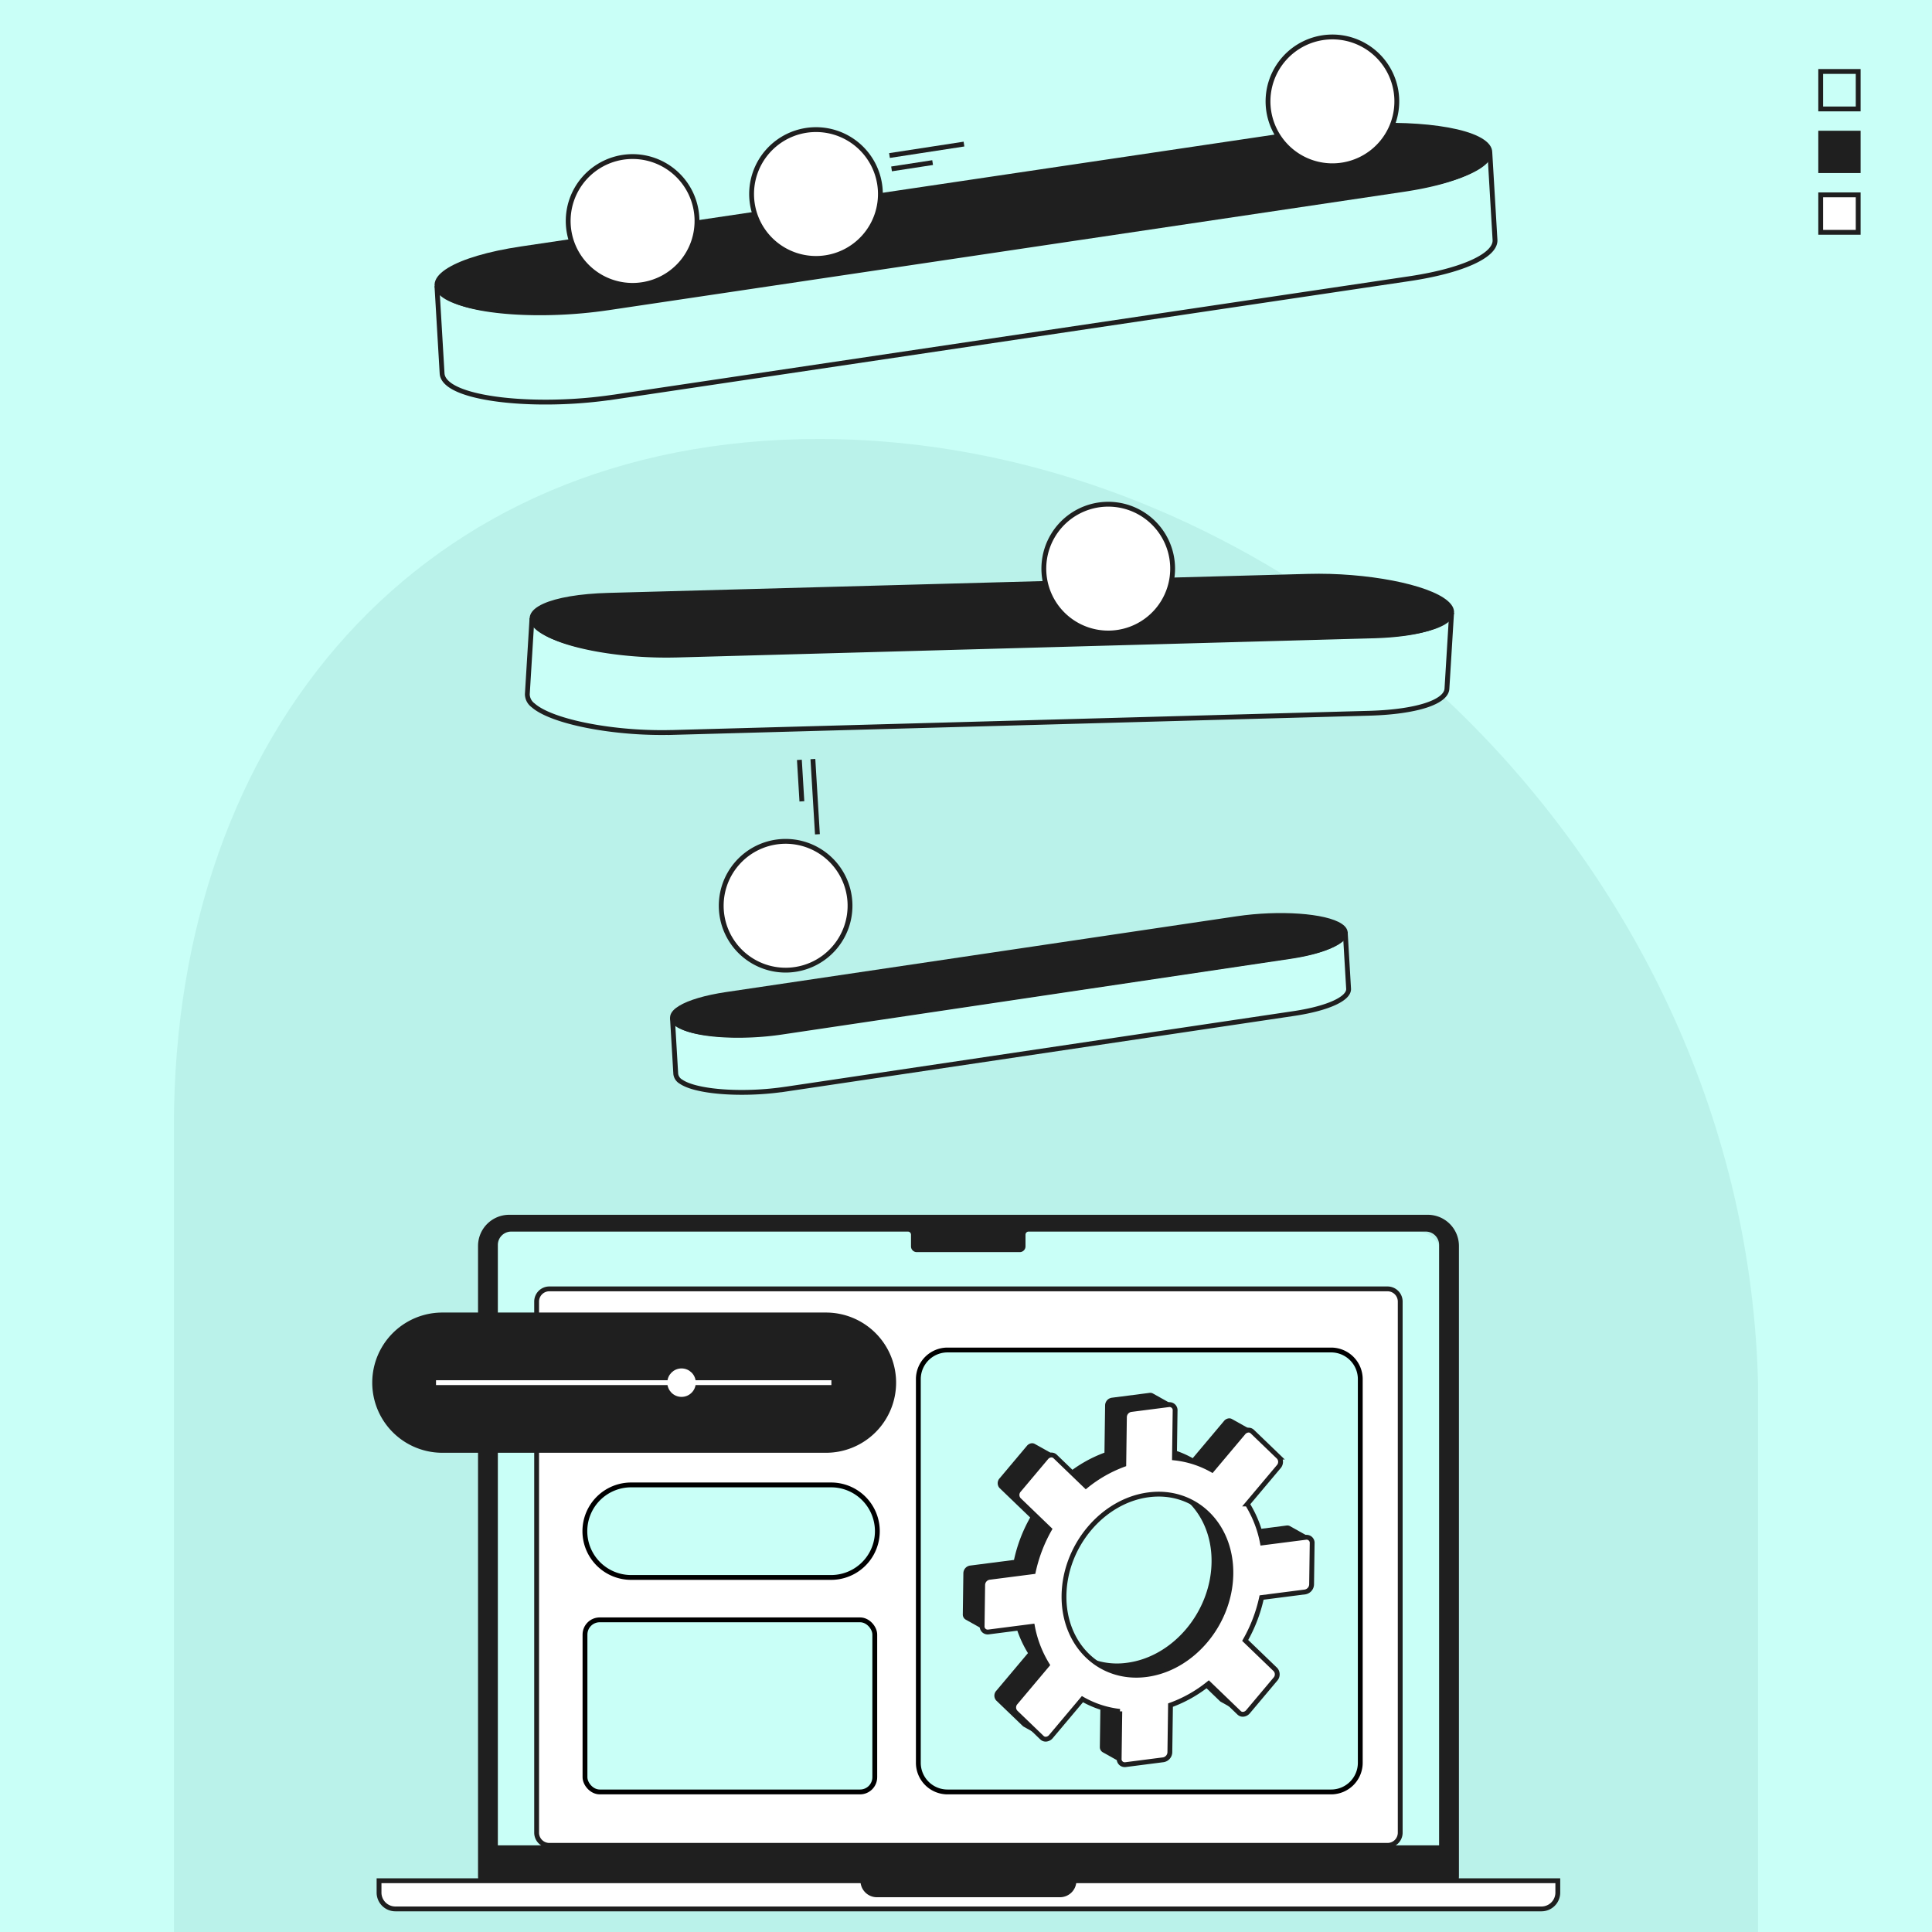 <?xml version="1.0" encoding="UTF-8"?> <svg xmlns="http://www.w3.org/2000/svg" xmlns:xlink="http://www.w3.org/1999/xlink" width="600" height="600" viewBox="0 0 600 600"><rect x="0" y="0" width="600" height="600" fill="#808080" stroke="none"/><defs><clipPath id="clip-path"><rect id="Rectangle_2874" data-name="Rectangle 2874" width="600" height="600" fill="none"></rect></clipPath><clipPath id="clip-path-2"><rect id="Rectangle_2875" data-name="Rectangle 2875" width="366.078" height="219.939" transform="translate(117.714 377.263)" fill="none"></rect></clipPath><clipPath id="clip-_600x600-splash-overview-force24"><rect width="600" height="600"></rect></clipPath></defs><g id="_600x600-splash-overview-force24" data-name="600x600-splash-overview-force24" clip-path="url(#clip-_600x600-splash-overview-force24)"><rect id="Rectangle_2919" data-name="Rectangle 2919" width="600" height="600" fill="#c9fff7"></rect><path id="Path_5695" data-name="Path 5695" d="M768.732.006c121.845,0,213.363,76.282,213.363,200.234,0,149.491-132.375,288.222-294.055,291.748H178.981C51.714,491.987-33.3,410.938-33.3,292.813-33.3,143.964,101.538.006,266.166.006Z" transform="translate(54.003 1118.425) rotate(-90)" fill="#baf2ea"></path><g id="Group_10435" data-name="Group 10435"><g id="Group_10430" data-name="Group 10430"><g id="Group_10429" data-name="Group 10429" clip-path="url(#clip-path)"><rect id="Rectangle_2869" data-name="Rectangle 2869" width="11.638" height="11.638" transform="translate(565.437 60.511)" fill="#fff"></rect><rect id="Rectangle_2870" data-name="Rectangle 2870" width="11.638" height="11.638" transform="translate(565.437 60.511)" fill="none" stroke="#1f1f1f" stroke-miterlimit="10" stroke-width="1.5"></rect><rect id="Rectangle_2871" data-name="Rectangle 2871" width="11.638" height="11.638" transform="translate(565.437 41.353)" fill="#1f1f1f"></rect><rect id="Rectangle_2872" data-name="Rectangle 2872" width="11.638" height="11.638" transform="translate(565.437 41.353)" fill="none" stroke="#1f1f1f" stroke-miterlimit="10" stroke-width="1.5"></rect><rect id="Rectangle_2873" data-name="Rectangle 2873" width="11.638" height="11.638" transform="translate(565.437 22.194)" fill="none" stroke="#1f1f1f" stroke-miterlimit="10" stroke-width="1.5"></rect><path id="Path_5224" data-name="Path 5224" d="M462.048,48.15h0l-.681.04h0c.2,3.355-8.432,8.065-25.307,10.607L189.467,95.5v-.006l-.737.11c-20.254,3.014-42.528,1.476-49.655-3.428a3.813,3.813,0,0,1-1.977-2.661h0l-1.361.081,1.558,26.378c.08,1.344.944,2.593,2.568,3.71,5.909,4.066,21.686,5.926,38.3,4.926,3.857-.232,7.757-.624,11.592-1.173v.013l247.1-36.774h0l.737-.109.281-.044.336-.049v0c16.146-2.481,26.362-7.162,26.078-11.982L462.728,48.11Z" fill="#c9fff7"></path><path id="Path_5225" data-name="Path 5225" d="M462.048,48.15h0l-.681.04h0c.2,3.355-8.432,8.065-25.307,10.607L189.467,95.5v-.006l-.737.11c-20.254,3.014-42.528,1.476-49.655-3.428a3.813,3.813,0,0,1-1.977-2.661h0l-1.361.081,1.558,26.378c.08,1.344.944,2.593,2.568,3.71,5.909,4.066,21.686,5.926,38.3,4.926,3.857-.232,7.757-.624,11.592-1.173v.013l247.1-36.774h0l.737-.109.281-.044.336-.049v0c16.146-2.481,26.362-7.162,26.078-11.982L462.728,48.11Z" fill="none" stroke="#1f1f1f" stroke-miterlimit="10" stroke-width="1.5"></path><path id="Path_5226" data-name="Path 5226" d="M436.457,58.528,188.338,95.358c-20.517,3.045-43.054,1.467-50.344-3.528s3.432-11.511,23.949-14.556l248.119-36.83c20.517-3.045,43.049-1.464,50.337,3.529s-3.425,11.51-23.942,14.555" fill="#1f1f1f"></path><path id="Path_5227" data-name="Path 5227" d="M436.457,58.528,188.338,95.358c-20.517,3.045-43.054,1.467-50.344-3.528s3.432-11.511,23.949-14.556l248.119-36.83c20.517-3.045,43.049-1.464,50.337,3.529S456.974,55.483,436.457,58.528Z" fill="none" stroke="#1f1f1f" stroke-miterlimit="10" stroke-width="1.5"></path><path id="Path_5228" data-name="Path 5228" d="M450.169,191.006h0l-.59-.036c-.179,2.907-8.092,6.062-22.871,6.5L210.77,203.418v-.005l-.645.018c-17.736.488-36.736-3.149-42.358-8.107a3.3,3.3,0,0,1-1.424-2.5l-1.179-.073-1.4,22.853a4.379,4.379,0,0,0,1.824,3.458c4.661,4.113,18.039,7.351,32.434,8.217,3.342.2,6.738.269,10.093.2v.012l216.381-5.964h0l.645-.017.246-.009.294-.008v0c14.148-.456,23.422-3.422,23.678-7.6l1.4-22.853Z" fill="#c9fff7"></path><path id="Path_5229" data-name="Path 5229" d="M450.169,191.006h0l-.59-.036c-.179,2.907-8.092,6.062-22.871,6.5L210.77,203.418v-.005l-.645.018c-17.736.488-36.736-3.149-42.358-8.107a3.3,3.3,0,0,1-1.424-2.5l-1.179-.073-1.4,22.853a4.379,4.379,0,0,0,1.824,3.458c4.661,4.113,18.039,7.351,32.434,8.217,3.342.2,6.738.269,10.093.2v.012l216.381-5.964h0l.645-.017.246-.009.294-.008v0c14.148-.456,23.422-3.422,23.678-7.6l1.4-22.853Z" fill="none" stroke="#1f1f1f" stroke-miterlimit="10" stroke-width="1.5"></path><path id="Path_5230" data-name="Path 5230" d="M427.077,197.274l-217.264,5.9c-17.965.489-37.188-3.21-42.94-8.265s4.148-9.545,22.113-10.033l217.264-5.9c17.966-.488,37.184,3.213,42.934,8.265s-4.142,9.545-22.107,10.033" fill="#1f1f1f"></path><path id="Path_5231" data-name="Path 5231" d="M427.077,197.274l-217.264,5.9c-17.965.489-37.188-3.21-42.94-8.265s4.148-9.545,22.113-10.033l217.264-5.9c17.966-.488,37.184,3.213,42.934,8.265S445.042,196.786,427.077,197.274Z" fill="none" stroke="#1f1f1f" stroke-miterlimit="10" stroke-width="1.5"></path><path id="Path_5232" data-name="Path 5232" d="M417.383,290.219h0l-.435.026c.126,2.144-5.389,5.154-16.171,6.778L243.2,320.474v0l-.471.07c-12.942,1.926-27.175.943-31.729-2.191a2.437,2.437,0,0,1-1.264-1.7l-.869.051,1,16.856a3.227,3.227,0,0,0,1.641,2.37c3.776,2.6,13.858,3.787,24.473,3.148,2.465-.148,4.957-.4,7.407-.749v.008l157.9-23.5h0l.471-.07.179-.028.215-.031v0c10.318-1.585,16.846-4.577,16.664-7.656l-.995-16.856Z" fill="#c9fff7"></path><path id="Path_5233" data-name="Path 5233" d="M417.383,290.219h0l-.435.026c.126,2.144-5.389,5.154-16.171,6.778L243.2,320.474v0l-.471.07c-12.942,1.926-27.175.943-31.729-2.191a2.437,2.437,0,0,1-1.264-1.7l-.869.051,1,16.856a3.227,3.227,0,0,0,1.641,2.37c3.776,2.6,13.858,3.787,24.473,3.148,2.465-.148,4.957-.4,7.407-.749v.008l157.9-23.5h0l.471-.07.179-.028.215-.031v0c10.318-1.585,16.846-4.577,16.664-7.656l-.995-16.856Z" fill="none" stroke="#1f1f1f" stroke-miterlimit="10" stroke-width="1.5"></path><path id="Path_5234" data-name="Path 5234" d="M401.03,296.851,242.481,320.385c-13.11,1.946-27.511.938-32.17-2.254s2.194-7.355,15.3-9.3L384.164,285.3c13.11-1.946,27.508-.935,32.165,2.256s-2.189,7.354-15.3,9.3" fill="#1f1f1f"></path><path id="Path_5235" data-name="Path 5235" d="M401.03,296.851,242.481,320.385c-13.11,1.946-27.511.938-32.17-2.254s2.194-7.355,15.3-9.3L384.164,285.3c13.11-1.946,27.508-.935,32.165,2.256S414.14,294.9,401.03,296.851Z" fill="none" stroke="#1f1f1f" stroke-miterlimit="10" stroke-width="1.5"></path><path id="Path_5236" data-name="Path 5236" d="M433.757,30.28a20,20,0,1,1-21.169-18.766A20,20,0,0,1,433.757,30.28" fill="#fff"></path><path id="Path_5237" data-name="Path 5237" d="M433.757,30.28a20,20,0,1,1-21.169-18.766A20,20,0,0,1,433.757,30.28Z" fill="none" stroke="#1f1f1f" stroke-miterlimit="10" stroke-width="1.5"></path><path id="Path_5238" data-name="Path 5238" d="M273.38,59.057a20,20,0,1,1-21.169-18.766A20,20,0,0,1,273.38,59.057" fill="#fff"></path><path id="Path_5239" data-name="Path 5239" d="M273.38,59.057a20,20,0,1,1-21.169-18.766A20,20,0,0,1,273.38,59.057Z" fill="none" stroke="#1f1f1f" stroke-miterlimit="10" stroke-width="1.5"></path><path id="Path_5240" data-name="Path 5240" d="M364.136,175.392a20,20,0,1,1-21.169-18.766,20,20,0,0,1,21.169,18.766" fill="#fff"></path><path id="Path_5241" data-name="Path 5241" d="M364.136,175.392a20,20,0,1,1-21.169-18.766A20,20,0,0,1,364.136,175.392Z" fill="none" stroke="#1f1f1f" stroke-miterlimit="10" stroke-width="1.5"></path><path id="Path_5242" data-name="Path 5242" d="M263.947,280.091a20,20,0,1,1-21.169-18.766,20,20,0,0,1,21.169,18.766" fill="#fff"></path><path id="Path_5243" data-name="Path 5243" d="M263.947,280.091a20,20,0,1,1-21.169-18.766A20,20,0,0,1,263.947,280.091Z" fill="none" stroke="#1f1f1f" stroke-miterlimit="10" stroke-width="1.5"></path><line id="Line_217" data-name="Line 217" x2="1.406" y2="23.364" transform="translate(252.451 235.734)" fill="#fff"></line><line id="Line_218" data-name="Line 218" x2="1.406" y2="23.364" transform="translate(252.451 235.734)" fill="none" stroke="#1f1f1f" stroke-miterlimit="10" stroke-width="1.5"></line><line id="Line_219" data-name="Line 219" x2="0.775" y2="12.88" transform="translate(248.257 235.986)" fill="#fff"></line><line id="Line_220" data-name="Line 220" x2="0.775" y2="12.88" transform="translate(248.257 235.986)" fill="none" stroke="#1f1f1f" stroke-miterlimit="10" stroke-width="1.5"></line><path id="Path_5244" data-name="Path 5244" d="M216.421,67.426A20,20,0,1,1,195.252,48.66a20,20,0,0,1,21.169,18.766" fill="#fff"></path><path id="Path_5245" data-name="Path 5245" d="M216.421,67.426A20,20,0,1,1,195.252,48.66,20,20,0,0,1,216.421,67.426Z" fill="none" stroke="#1f1f1f" stroke-miterlimit="10" stroke-width="1.5"></path><line id="Line_221" data-name="Line 221" y1="3.556" x2="23.134" transform="translate(276.24 44.746)" fill="#fff"></line><line id="Line_222" data-name="Line 222" y1="3.556" x2="23.134" transform="translate(276.24 44.746)" fill="none" stroke="#1f1f1f" stroke-miterlimit="10" stroke-width="1.5"></line><line id="Line_223" data-name="Line 223" y1="1.96" x2="12.754" transform="translate(276.878 50.495)" fill="#fff"></line><line id="Line_224" data-name="Line 224" y1="1.96" x2="12.754" transform="translate(276.878 50.495)" fill="none" stroke="#1f1f1f" stroke-miterlimit="10" stroke-width="1.5"></line><path id="Path_5246" data-name="Path 5246" d="M447.507,574.579H154.448V386.848A4.348,4.348,0,0,1,158.8,382.5H440.141a7.366,7.366,0,0,1,7.366,7.366Z" fill="#c9fff7"></path></g></g><g id="Group_10432" data-name="Group 10432"><g id="Group_10431" data-name="Group 10431" clip-path="url(#clip-path-2)"><path id="Path_5247" data-name="Path 5247" d="M148.46,386.941V582.579a9.483,9.483,0,0,0,9.483,9.483H443.6a9.483,9.483,0,0,0,9.483-9.483V386.941a9.678,9.678,0,0,0-9.677-9.678H158.138a9.678,9.678,0,0,0-9.678,9.678m6.153-.324a4.136,4.136,0,0,1,4.132-4.137H281.958a.964.964,0,0,1,.963.964v3.631a1.779,1.779,0,0,0,1.778,1.779H316.7a1.778,1.778,0,0,0,1.778-1.777v-3.633a.964.964,0,0,1,.963-.964H442.79a4.135,4.135,0,0,1,4.135,4.135V573.092H154.613Z" fill="#1f1f1f"></path></g></g><g id="Group_10434" data-name="Group 10434"><g id="Group_10433" data-name="Group 10433" clip-path="url(#clip-path)"><path id="Path_5248" data-name="Path 5248" d="M122.788,592.827H478.717a5.074,5.074,0,0,0,5.074-5.074v-3.674H117.714v3.673a5.074,5.074,0,0,0,5.073,5.075Z" fill="#fff"></path><path id="Path_5249" data-name="Path 5249" d="M122.788,592.827H478.717a5.074,5.074,0,0,0,5.074-5.074v-3.674H117.714v3.673a5.074,5.074,0,0,0,5.073,5.075h0" fill="none" stroke="#1f1f1f" stroke-width="1.5"></path><path id="Path_5250" data-name="Path 5250" d="M272.327,588.453h56.85a4.355,4.355,0,0,0,4.355-4.354v-.02H267.973v.02a4.354,4.354,0,0,0,4.354,4.354" fill="#1f1f1f"></path><path id="Path_5251" data-name="Path 5251" d="M272.327,588.453h56.85a4.355,4.355,0,0,0,4.355-4.354v-.02H267.973v.02a4.354,4.354,0,0,0,4.354,4.354" fill="none" stroke="#1f1f1f" stroke-width="1.5"></path><path id="Path_5252" data-name="Path 5252" d="M430.911,573.092H170.6a3.939,3.939,0,0,1-3.939-3.939V404.212a3.939,3.939,0,0,1,3.939-3.938H430.911a3.939,3.939,0,0,1,3.939,3.938V569.153a3.939,3.939,0,0,1-3.939,3.939" fill="#fff"></path><path id="Rectangle_2876" data-name="Rectangle 2876" d="M3.939,0H264.255a3.939,3.939,0,0,1,3.939,3.939V168.88a3.938,3.938,0,0,1-3.938,3.938H3.938A3.938,3.938,0,0,1,0,168.88V3.939A3.939,3.939,0,0,1,3.939,0Z" transform="translate(166.656 400.274)" fill="none" stroke="#1f1f1f" stroke-miterlimit="10" stroke-width="1.5"></path><path id="Path_5253" data-name="Path 5253" d="M294.254,556.5H413.391a9.055,9.055,0,0,0,9.055-9.055V428.311a9.055,9.055,0,0,0-9.055-9.056H294.254a9.055,9.055,0,0,0-9.055,9.056V547.448a9.055,9.055,0,0,0,9.055,9.055" fill="#c9fff7"></path><path id="Rectangle_2877" data-name="Rectangle 2877" d="M9.055,0H128.192a9.055,9.055,0,0,1,9.055,9.055V128.192a9.056,9.056,0,0,1-9.056,9.056H9.055A9.055,9.055,0,0,1,0,128.193V9.055A9.055,9.055,0,0,1,9.055,0Z" transform="translate(285.199 419.255)" fill="none" stroke="#000" stroke-miterlimit="10" stroke-width="1.5"></path><path id="Path_5254" data-name="Path 5254" d="M196.123,447.99h62.1a14.367,14.367,0,0,0,0-28.735h-62.1a14.367,14.367,0,1,0,0,28.735" fill="#c9fff7"></path><path id="Path_5255" data-name="Path 5255" d="M196.123,447.99h62.1a14.367,14.367,0,0,0,0-28.735h-62.1a14.367,14.367,0,1,0,0,28.735Z" fill="none" stroke="#000" stroke-miterlimit="10" stroke-width="1.5"></path><path id="Path_5256" data-name="Path 5256" d="M196.123,489.89h62.1a14.368,14.368,0,0,0,0-28.735h-62.1a14.368,14.368,0,1,0,0,28.735" fill="#c9fff7"></path><path id="Path_5257" data-name="Path 5257" d="M196.123,489.89h62.1a14.368,14.368,0,0,0,0-28.735h-62.1a14.368,14.368,0,1,0,0,28.735Z" fill="none" stroke="#000" stroke-miterlimit="10" stroke-width="1.5"></path><path id="Path_5258" data-name="Path 5258" d="M186.248,556.5H267.1a4.576,4.576,0,0,0,4.576-4.576v-44.3a4.575,4.575,0,0,0-4.576-4.576H186.248a4.576,4.576,0,0,0-4.576,4.576v44.3a4.576,4.576,0,0,0,4.576,4.576" fill="#c9fff7"></path><rect id="Rectangle_2878" data-name="Rectangle 2878" width="89.999" height="53.448" rx="4.576" transform="translate(181.672 503.055)" fill="none" stroke="#000" stroke-miterlimit="10" stroke-width="1.5"></rect><path id="Path_5259" data-name="Path 5259" d="M256.373,450.422H137.233a21.025,21.025,0,0,1,0-42.049h119.14a21.025,21.025,0,1,1,0,42.049" fill="#1f1f1f"></path><path id="Path_5260" data-name="Path 5260" d="M256.373,450.422H137.233a21.025,21.025,0,0,1,0-42.049h119.14a21.025,21.025,0,1,1,0,42.049" fill="none" stroke="#1f1f1f" stroke-miterlimit="10" stroke-width="1.5"></path><line id="Line_225" data-name="Line 225" x1="122.788" transform="translate(135.409 429.397)" fill="#fff"></line><line id="Line_226" data-name="Line 226" x1="122.788" transform="translate(135.409 429.397)" fill="none" stroke="#fff" stroke-miterlimit="10" stroke-width="1.5"></line><path id="Path_5261" data-name="Path 5261" d="M215.58,429.4a3.92,3.92,0,1,1-3.92-3.92,3.92,3.92,0,0,1,3.92,3.92" fill="#fff"></path><circle id="Ellipse_67" data-name="Ellipse 67" cx="3.92" cy="3.92" r="3.92" transform="translate(207.74 425.477)" fill="none" stroke="#fff" stroke-miterlimit="10" stroke-width="1"></circle><path id="Path_5262" data-name="Path 5262" d="M400.615,473.958a1.69,1.69,0,0,0-1.049-.193l-13.5,1.736,6.207,3.472,13.5-1.735a1.683,1.683,0,0,1,1.049.192Z" fill="#1f1f1f"></path><path id="Path_5263" data-name="Path 5263" d="M375.577,522.644l-6.208-3.472,9.449,9.1a1.624,1.624,0,0,0,.336.251l6.208,3.472a1.637,1.637,0,0,1-.337-.25Z" fill="#1f1f1f"></path><path id="Path_5264" data-name="Path 5264" d="M347.777,545.972l.2-14.681-6.208-3.472-.2,14.681a1.838,1.838,0,0,0,.891,1.675l6.208,3.472a1.838,1.838,0,0,1-.891-1.675" fill="#1f1f1f"></path><path id="Path_5265" data-name="Path 5265" d="M382.467,488.621c.135-9.932-4.558-18.032-11.739-22.048L364.52,463.1c7.181,4.016,11.875,12.115,11.739,22.048-.21,15.415-11.981,29.408-26.288,31.247a22.175,22.175,0,0,1-13.792-2.538l6.207,3.473a22.186,22.186,0,0,0,13.793,2.538c14.306-1.84,26.078-15.832,26.288-31.248" fill="#1f1f1f"></path><path id="Path_5266" data-name="Path 5266" d="M330.158,524.024c.1.055.191.109.287.162l6.208,3.473c-.1-.054-.192-.108-.287-.163Z" fill="#1f1f1f"></path><path id="Path_5267" data-name="Path 5267" d="M358.741,449.118l6.208,3.472a30.172,30.172,0,0,1,11.521,3.652l.146.082,9.724-11.559a2.23,2.23,0,0,1,1.4-.8,1.678,1.678,0,0,1,1.043.192l-6.208-3.473a1.684,1.684,0,0,0-1.043-.191,2.226,2.226,0,0,0-1.4.8l-9.724,11.559-.134-.075a30.168,30.168,0,0,0-11.534-3.659" fill="#1f1f1f"></path><path id="Path_5268" data-name="Path 5268" d="M325.45,516.864a35.094,35.094,0,0,1-4.618-11.98l-6.208-3.472a35.1,35.1,0,0,0,4.618,11.98l-9.836,11.691a2.246,2.246,0,0,0-.04,3L317.6,536a1.654,1.654,0,0,0,.336.25l6.208,3.472a1.631,1.631,0,0,1-.336-.25l-8.229-7.92a2.245,2.245,0,0,1,.04-3Z" fill="#1f1f1f"></path><path id="Path_5269" data-name="Path 5269" d="M349.207,454.615l.2-14.681a2.436,2.436,0,0,1,2-2.374l11.805-1.518a1.69,1.69,0,0,1,1.049.192l-6.208-3.472A1.689,1.689,0,0,0,357,432.57l-11.8,1.517a2.438,2.438,0,0,0-2,2.375l-.2,14.681a41.165,41.165,0,0,0-11.76,6.716l6.208,3.472a41.2,41.2,0,0,1,11.76-6.716" fill="#1f1f1f"></path><path id="Path_5270" data-name="Path 5270" d="M320.313,448.222a2.23,2.23,0,0,0-1.4.8L310.442,459.1a2.233,2.233,0,0,0-.04,3l9.529,9.177a46.714,46.714,0,0,0-5.025,13.173l-13.724,1.764a2.437,2.437,0,0,0-2,2.374l-.173,12.72a1.839,1.839,0,0,0,.891,1.676l6.208,3.472a1.836,1.836,0,0,1-.891-1.675l.173-12.721a2.437,2.437,0,0,1,2-2.374l13.723-1.764a46.716,46.716,0,0,1,5.026-13.173l-9.53-9.177a2.235,2.235,0,0,1,.041-3l8.469-10.073a2.23,2.23,0,0,1,1.4-.8,1.679,1.679,0,0,1,1.043.192l-6.208-3.473a1.684,1.684,0,0,0-1.043-.191" fill="#1f1f1f"></path><path id="Path_5271" data-name="Path 5271" d="M405.564,477.426a1.731,1.731,0,0,1,1.94,1.867l-.173,12.721a2.437,2.437,0,0,1-2,2.374L391.8,496.127a46.92,46.92,0,0,1-5.094,13.323l9.4,9.053a2.242,2.242,0,0,1-.041,3L387.6,531.573a2.215,2.215,0,0,1-1.4.8,1.653,1.653,0,0,1-1.382-.443l-9.448-9.1a41.024,41.024,0,0,1-11.859,6.705l-.2,14.6a2.437,2.437,0,0,1-2,2.374l-11.8,1.518a1.732,1.732,0,0,1-1.94-1.868l.2-14.681a30.14,30.14,0,0,1-11.612-3.794l-9.78,11.619a2.212,2.212,0,0,1-1.4.8,1.662,1.662,0,0,1-1.385-.443l-8.229-7.92a2.245,2.245,0,0,1,.041-3l9.835-11.691a35.08,35.08,0,0,1-4.617-11.98l-13.675,1.758a1.732,1.732,0,0,1-1.939-1.868l.173-12.72a2.437,2.437,0,0,1,2-2.374L320.9,488.1a46.692,46.692,0,0,1,5.026-13.172l-9.53-9.178a2.234,2.234,0,0,1,.041-3l8.469-10.072a2.223,2.223,0,0,1,1.4-.8,1.646,1.646,0,0,1,1.38.443l9.546,9.194A41.191,41.191,0,0,1,349,454.8l.2-14.681a2.437,2.437,0,0,1,2-2.374l11.8-1.518a1.732,1.732,0,0,1,1.94,1.868l-.2,14.681a30.158,30.158,0,0,1,11.668,3.734l9.724-11.559a2.228,2.228,0,0,1,1.4-.8,1.645,1.645,0,0,1,1.381.444l8.229,7.919a2.254,2.254,0,0,1-.04,3l-9.73,11.565a35.261,35.261,0,0,1,4.693,12.077Zm-49.594,42.63c14.307-1.839,26.078-15.832,26.288-31.248s-11.221-26.425-25.528-24.585-26.084,15.826-26.294,31.248,11.222,26.425,25.534,24.585" fill="#fff"></path><path id="Path_5272" data-name="Path 5272" d="M405.564,477.426a1.731,1.731,0,0,1,1.94,1.867l-.173,12.721a2.437,2.437,0,0,1-2,2.374L391.8,496.127a46.92,46.92,0,0,1-5.094,13.323l9.4,9.053a2.242,2.242,0,0,1-.041,3L387.6,531.573a2.215,2.215,0,0,1-1.4.8,1.653,1.653,0,0,1-1.382-.443l-9.448-9.1a41.024,41.024,0,0,1-11.859,6.705l-.2,14.6a2.437,2.437,0,0,1-2,2.374l-11.8,1.518a1.732,1.732,0,0,1-1.94-1.868l.2-14.681a30.14,30.14,0,0,1-11.612-3.794l-9.78,11.619a2.212,2.212,0,0,1-1.4.8,1.662,1.662,0,0,1-1.385-.443l-8.229-7.92a2.245,2.245,0,0,1,.041-3l9.835-11.691a35.08,35.08,0,0,1-4.617-11.98l-13.675,1.758a1.732,1.732,0,0,1-1.939-1.868l.173-12.72a2.437,2.437,0,0,1,2-2.374L320.9,488.1a46.692,46.692,0,0,1,5.026-13.172l-9.53-9.178a2.234,2.234,0,0,1,.041-3l8.469-10.072a2.223,2.223,0,0,1,1.4-.8,1.646,1.646,0,0,1,1.38.443l9.546,9.194A41.191,41.191,0,0,1,349,454.8l.2-14.681a2.437,2.437,0,0,1,2-2.374l11.8-1.518a1.732,1.732,0,0,1,1.94,1.868l-.2,14.681a30.158,30.158,0,0,1,11.668,3.734l9.724-11.559a2.228,2.228,0,0,1,1.4-.8,1.645,1.645,0,0,1,1.381.444l8.229,7.919a2.254,2.254,0,0,1-.04,3l-9.73,11.565a35.261,35.261,0,0,1,4.693,12.077Zm-49.594,42.63c14.307-1.839,26.078-15.832,26.288-31.248s-11.221-26.425-25.528-24.585-26.084,15.826-26.294,31.248,11.222,26.425,25.534,24.585" fill="none" stroke="#1f1f1f" stroke-miterlimit="10" stroke-width="1.5"></path></g></g></g></g></svg> 